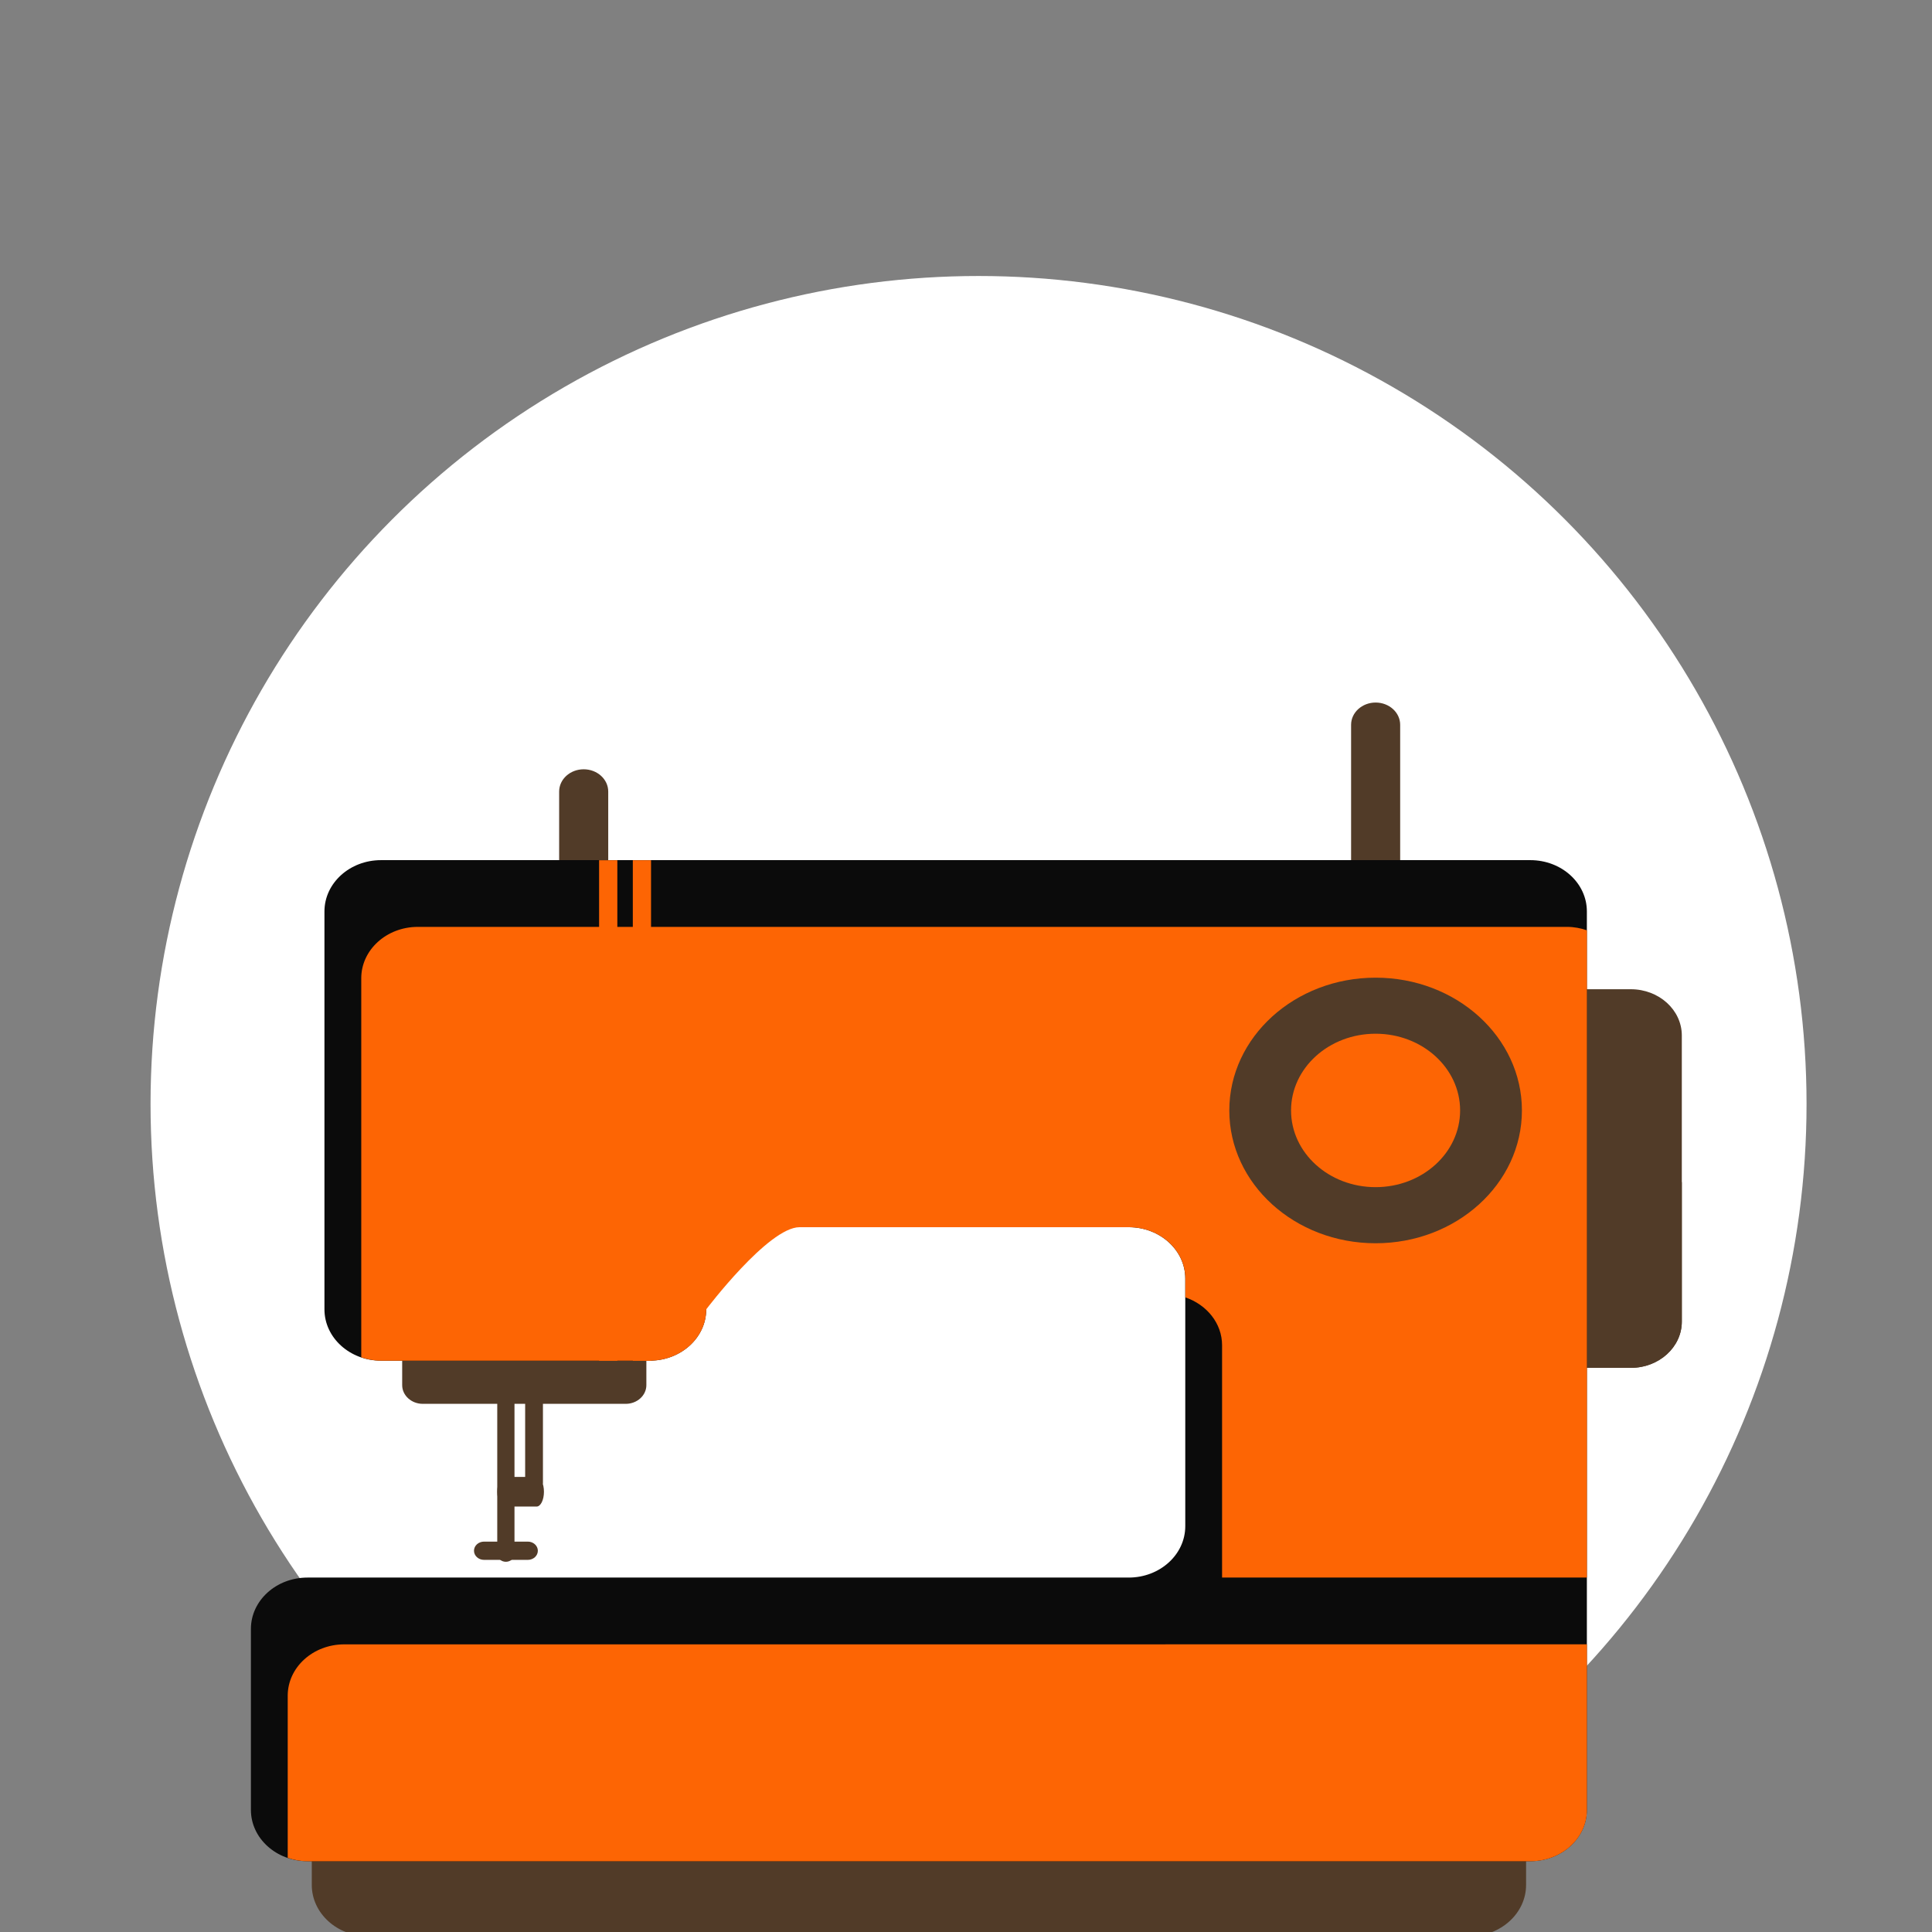 <svg xmlns="http://www.w3.org/2000/svg" fill="none" viewBox="0 0 77 77" height="77" width="77">
<rect x="0" y="0" width="77" height="77" fill="#808080" stroke="none"/>
<g clip-path="url(#clip0_527_1739)">
<circle fill="white" r="33" cy="44" cx="39"></circle>
<path fill="#513B28" d="M64.997 54.516C66.12 54.516 67.029 53.69 67.029 52.673V41.27C67.029 40.252 66.12 39.426 64.997 39.426H62.854C61.731 39.426 60.822 40.252 60.822 41.27V52.673C60.822 53.69 61.731 54.516 62.854 54.516H64.997Z"></path>
<path fill="#513B28" d="M67.029 52.672V47.113H60.822V52.672C60.822 53.69 61.731 54.516 62.854 54.516H64.997C66.119 54.516 67.029 53.69 67.029 52.672Z"></path>
<path fill="#513B28" d="M24.241 37.419C24.241 37.91 23.803 38.307 23.263 38.307C22.722 38.307 22.285 37.91 22.285 37.419V31.547C22.285 31.058 22.722 30.66 23.263 30.66C23.803 30.66 24.241 31.058 24.241 31.547V37.419Z"></path>
<path fill="#513B28" d="M23.017 37.266C22.883 37.266 22.771 37.167 22.771 37.043V31.171C22.771 31.049 22.881 30.949 23.017 30.949C23.152 30.949 23.264 31.049 23.264 31.171V37.043C23.264 37.167 23.154 37.266 23.017 37.266Z"></path>
<path fill="#513B28" d="M55.804 37.417C55.804 37.908 55.366 38.306 54.826 38.306C54.286 38.306 53.848 37.908 53.848 37.417V28.887C53.848 28.397 54.286 28 54.826 28C55.367 28 55.804 28.398 55.804 28.887V37.417Z"></path>
<path fill="#513B28" d="M54.58 37.266C54.445 37.266 54.334 37.167 54.334 37.043V28.511C54.334 28.389 54.444 28.289 54.58 28.289C54.715 28.289 54.825 28.389 54.825 28.511V37.043C54.825 37.167 54.715 37.266 54.58 37.266Z"></path>
<path fill="#513B28" d="M20.505 61.933C20.505 62.105 20.35 62.245 20.162 62.245C19.973 62.245 19.818 62.106 19.818 61.933V55.242C19.818 55.07 19.973 54.93 20.162 54.93C20.35 54.93 20.505 55.069 20.505 55.242V61.933Z"></path>
<path fill="#513B28" d="M20.93 59.098C20.93 59.2 21.089 59.283 21.284 59.283C21.479 59.283 21.639 59.2 21.639 59.098V55.116C21.639 55.013 21.479 54.93 21.284 54.93C21.089 54.93 20.93 55.013 20.93 55.116V59.098Z"></path>
<path fill="#513B28" d="M25.761 55.205C25.761 55.615 25.392 55.95 24.94 55.95H16.85C16.396 55.95 16.029 55.615 16.029 55.205V49.823C16.029 49.411 16.397 49.078 16.85 49.078H24.94C25.393 49.078 25.761 49.411 25.761 49.823V55.205Z"></path>
<path fill="#513B28" d="M60.822 75.124C60.822 76.253 59.813 77.171 58.569 77.171H14.68C13.435 77.171 12.426 76.253 12.426 75.124V71.901C12.426 70.771 13.435 69.856 14.68 69.856H58.569C59.814 69.856 60.822 70.771 60.822 71.901V75.124Z"></path>
<path fill="#0B0B0B" d="M60.992 34.281H54.906H41.494H25.892H22.698H15.185C13.94 34.281 12.931 35.196 12.931 36.326V52.185C12.931 53.314 13.941 54.23 15.185 54.23H25.892C27.137 54.23 28.146 53.314 28.146 52.185V50.956C28.146 49.826 29.156 48.91 30.4 48.91H44.985C46.23 48.91 47.239 49.826 47.239 50.956V60.827C47.239 61.957 46.229 62.874 44.985 62.874H39.239H30.4H12.254C11.009 62.874 10 63.79 10 64.92V72.133C10 73.263 11.009 74.178 12.254 74.178H41.493H52.264H60.991C62.236 74.178 63.245 73.263 63.245 72.133V36.326C63.246 35.196 62.237 34.281 60.992 34.281Z"></path>
<path fill="#513B28" d="M21.036 61.441C21.257 61.441 21.436 61.605 21.436 61.805C21.436 62.007 21.256 62.169 21.036 62.169H19.292C19.07 62.169 18.891 62.006 18.891 61.805C18.891 61.604 19.071 61.441 19.292 61.441H21.036Z"></path>
<path fill="#FD6504" d="M25.893 54.23C27.138 54.23 28.147 53.315 28.147 52.185C28.147 52.185 30.622 48.91 31.867 48.91H44.987C46.232 48.91 47.241 49.826 47.241 50.956V51.707C48.095 51.998 48.706 52.739 48.706 53.616V62.874H63.247V37.078C63.001 36.993 62.737 36.941 62.458 36.941H56.372H42.96H27.358H24.165H16.652C15.407 36.941 14.398 37.857 14.398 38.987V54.096C14.645 54.18 14.908 54.23 15.187 54.23H25.893Z"></path>
<path fill="#FD6504" d="M46.452 65.536H40.706H40.233H31.867H13.721C12.476 65.536 11.467 66.452 11.467 67.582V74.046C11.714 74.129 11.977 74.18 12.256 74.18H41.495H52.266H60.993C62.238 74.18 63.247 73.264 63.247 72.135V65.535H46.452V65.536Z"></path>
<path fill="#513B28" d="M21.387 58.863C21.549 58.863 21.679 59.128 21.679 59.454C21.679 59.78 21.548 60.044 21.387 60.044H20.112C19.95 60.044 19.818 59.78 19.818 59.454C19.818 59.128 19.95 58.863 20.112 58.863H21.387Z"></path>
<path fill="#FD6504" d="M25.947 34.285H25.221V54.234H25.947V34.285Z"></path>
<path fill="#FD6504" d="M24.604 34.285H23.877V54.234H24.604V34.285Z"></path>
<path fill="#FD6504" d="M61.002 44.257C61.002 41.161 58.236 38.648 54.825 38.648C51.413 38.648 48.647 41.161 48.647 44.257C48.647 47.354 51.413 49.865 54.825 49.865C58.236 49.865 61.002 47.354 61.002 44.257Z"></path>
<path fill="#513B28" d="M60.656 44.258C60.656 41.335 58.045 38.965 54.825 38.965C51.606 38.965 48.994 41.335 48.994 44.258C48.994 47.18 51.605 49.55 54.825 49.55C58.045 49.55 60.656 47.18 60.656 44.258Z"></path>
<path fill="#FD6504" d="M58.193 44.256C58.193 42.568 56.685 41.199 54.824 41.199C52.963 41.199 51.455 42.568 51.455 44.256C51.455 45.946 52.963 47.314 54.824 47.314C56.685 47.314 58.193 45.946 58.193 44.256Z"></path>
</g>
<defs>
<clipPath id="clip0_527_1739">
<rect fill="white" height="77" width="77"></rect>
</clipPath>
</defs>
</svg>
